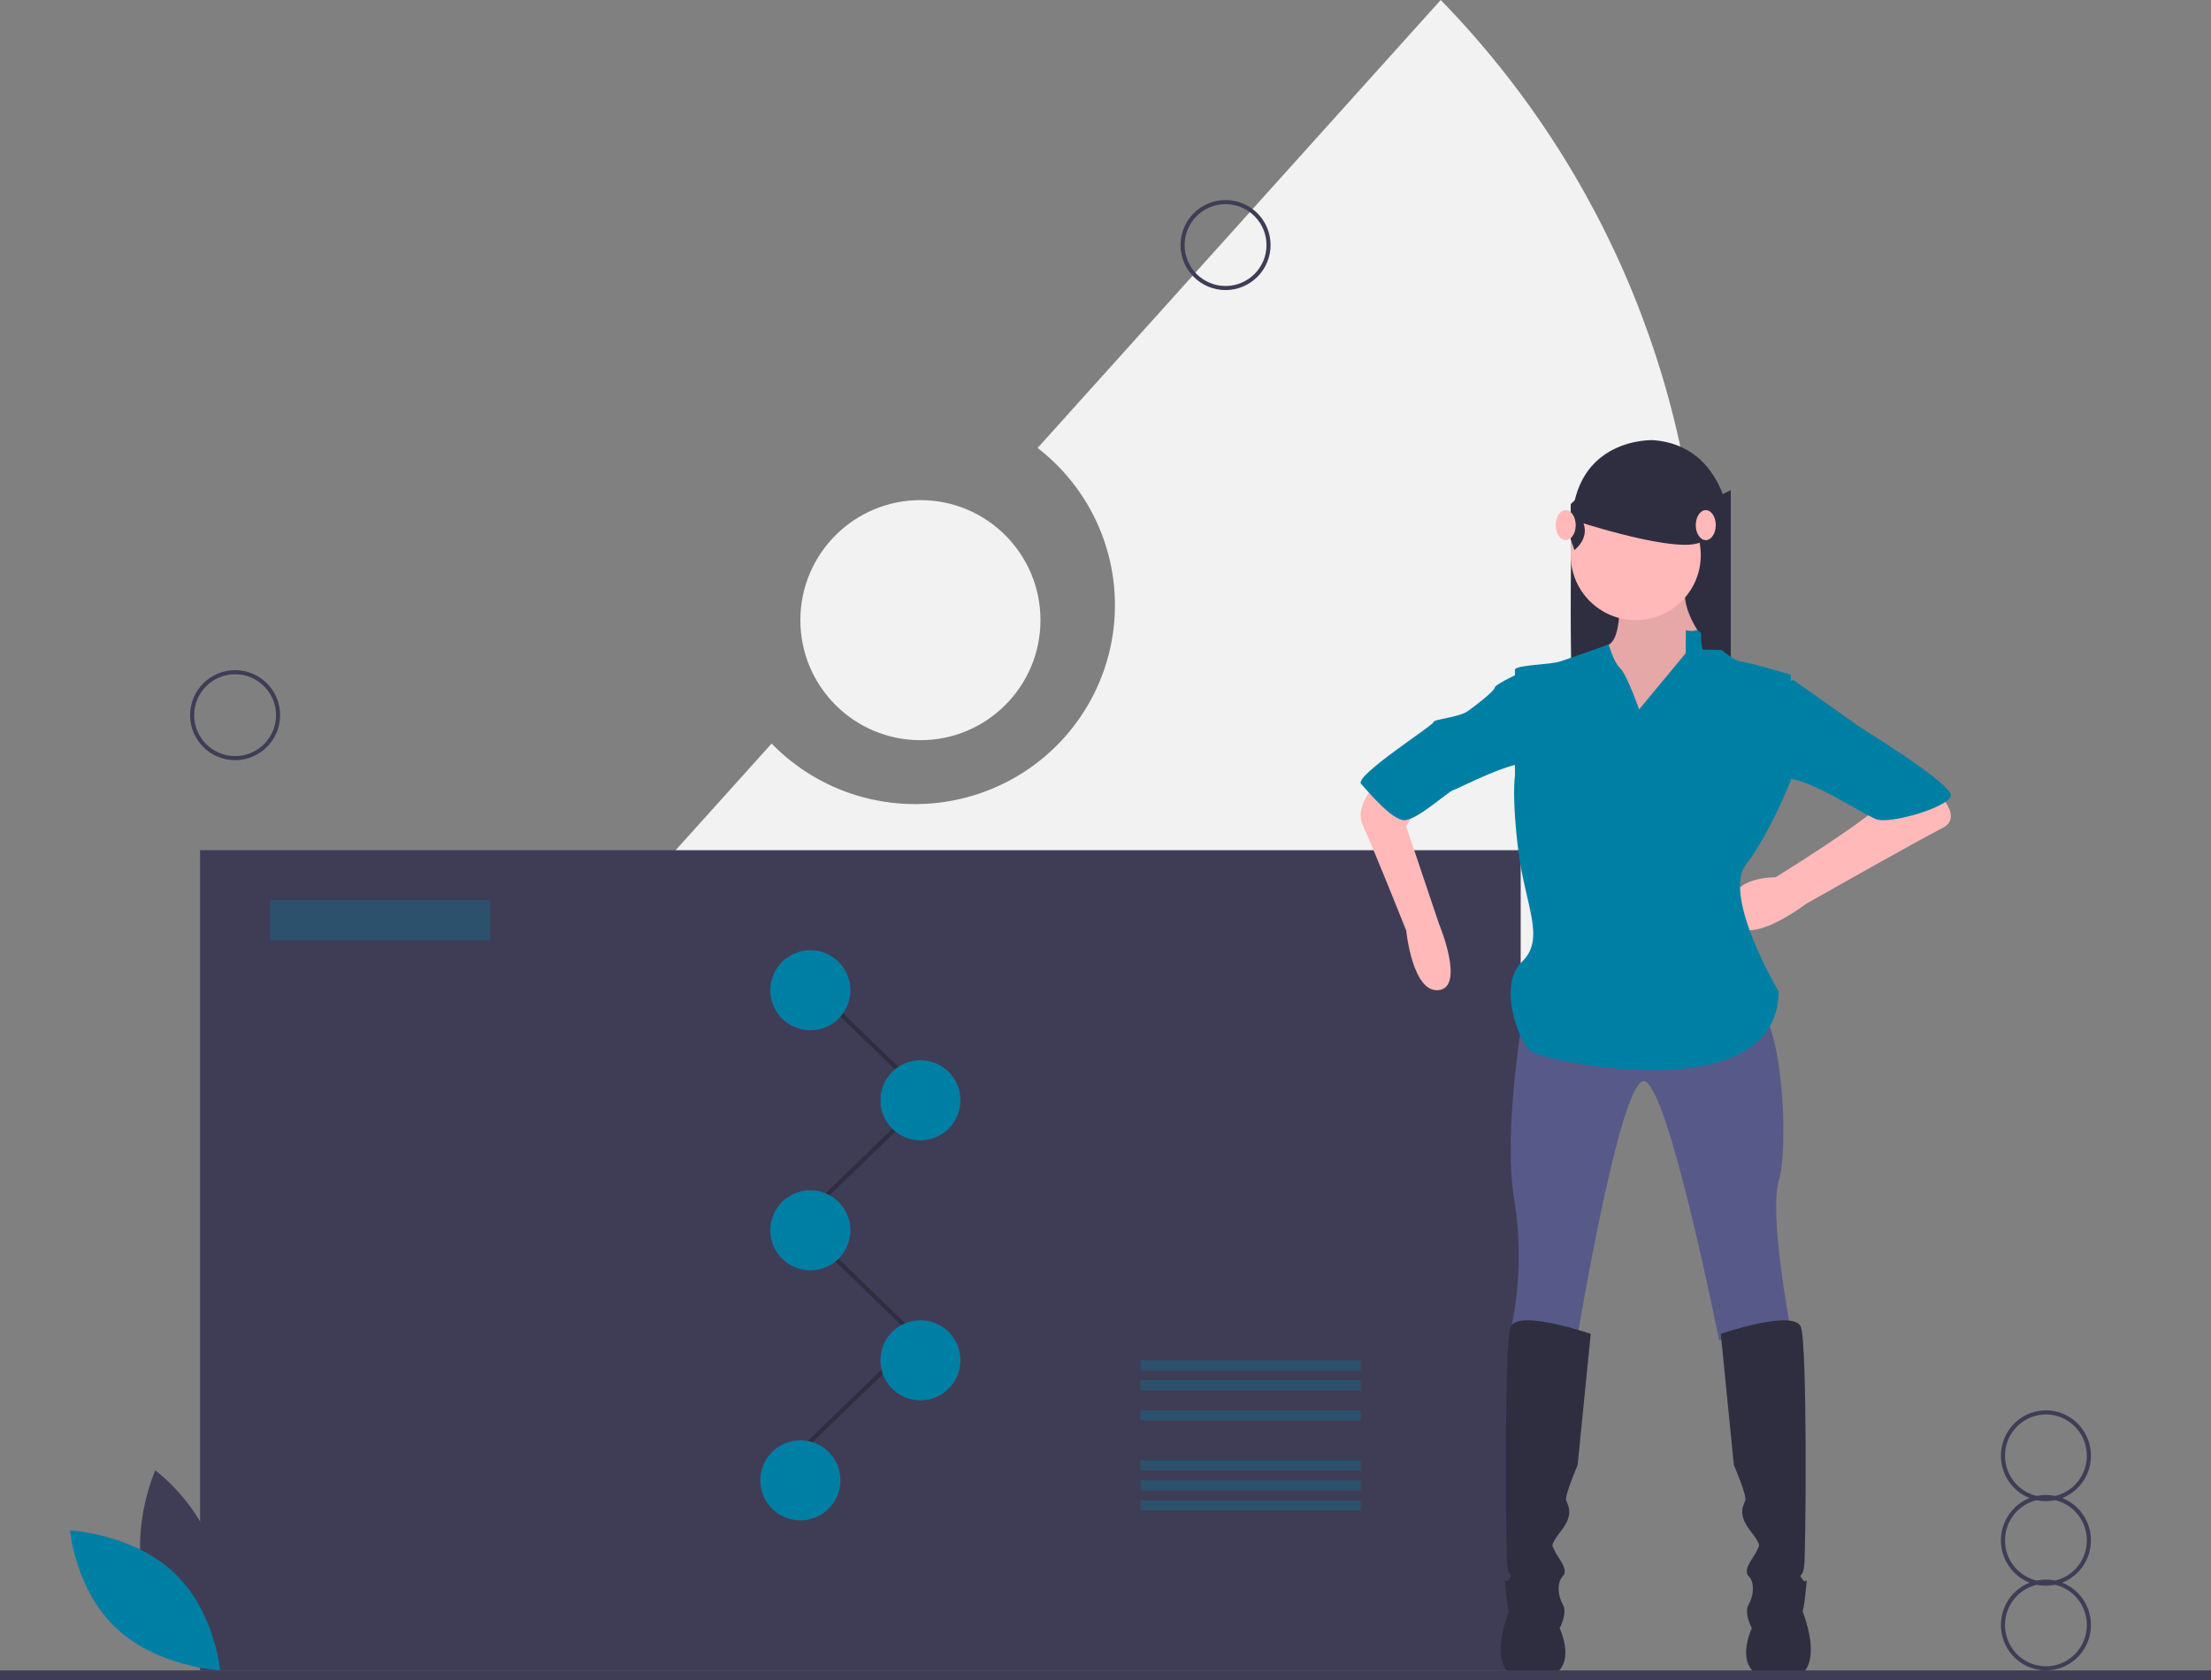 <?xml version="1.0" encoding="UTF-8"?>
<svg width="221px" height="168px" viewBox="0 0 221 168" version="1.1" xmlns="http://www.w3.org/2000/svg" xmlns:xlink="http://www.w3.org/1999/xlink">
    <rect x="0" y="0" width="221" height="168" fill="#808080" stroke="none"/>
    <!-- Generator: Sketch 56.1 (81669) - https://sketch.com -->
    <title>undraw_result_5583</title>
    <desc>Created with Sketch.</desc>
    <g id="Page-2" stroke="none" stroke-width="1" fill="none" fill-rule="evenodd">
        <g id="Page-d'accueil-01" transform="translate(-216, -1086)" fill-rule="nonzero">
            <g id="Group-3" transform="translate(151, 1057)">
                <g id="undraw_result_5583" transform="translate(64.773, 29)">
                    <path d="M144.235,-1.13686838e-13 L103.942,44.785 C109.847,49.347 112.7,56.81 111.337,64.128 C109.974,71.445 104.623,77.393 97.468,79.543 C90.313,81.693 82.552,79.685 77.352,74.339 L21.227,136.721 C37.409,149.246 57.327,156.03 77.821,156 C128.856,156 170.227,114.8 170.227,63.976 C170.258,40.094 160.933,17.142 144.235,-1.13686838e-13 Z" id="Path" fill="#F2F2F2"></path>
                    <circle id="Oval" fill="#F2F2F2" cx="92.227" cy="62" r="12"></circle>
                    <rect id="Rectangle" fill="#3F3D56" x="20.227" y="85" width="132" height="82"></rect>
                    <path d="M165.49,44.002 C165.49,44.002 157.538,43.651 157.323,52.529 C157.108,61.407 157.323,69 157.323,69 L173.227,69 L173.227,52.997 C173.227,52.997 172.905,44.586 165.49,44.002 Z" id="Path" fill="#2F2E41"></path>
                    <path d="M162.029,58.823 C162.029,58.823 162.539,64.062 160.839,64.525 C159.14,64.987 161.519,71.613 161.519,71.613 L168.318,73 L172.227,65.912 L170.528,63.908 C170.528,63.908 167.638,60.364 168.998,57.899 C170.358,55.433 162.029,58.823 162.029,58.823 Z" id="Path" fill="#FFB9B9"></path>
                    <path d="M162.029,58.823 C162.029,58.823 162.539,64.062 160.839,64.525 C159.14,64.987 161.519,71.613 161.519,71.613 L168.318,73 L172.227,65.912 L170.528,63.908 C170.528,63.908 167.638,60.364 168.998,57.899 C170.358,55.433 162.029,58.823 162.029,58.823 Z" id="Path" fill="#000000" opacity="0.1"></path>
                    <circle id="Oval" fill="#FFB9B9" cx="163.727" cy="55.5" r="6.5"></circle>
                    <path d="M139.072,77 C139.072,77 135.337,80.068 136.426,82.454 C137.516,84.84 140.784,93.021 140.784,93.021 C140.784,93.021 141.406,99.328 144.052,98.987 C146.697,98.646 144.052,92.34 144.052,92.34 L140.784,82.624 L141.873,80.75 L139.072,77 Z" id="Path" fill="#FFB9B9"></path>
                    <path d="M192.62,78 C192.62,78 197.001,81.457 194.405,82.774 C191.809,84.091 180.777,90.347 180.777,90.347 C180.777,90.347 174.125,95.451 173.313,91.5 C172.502,87.549 177.694,87.713 177.694,87.713 C177.694,87.713 188.078,81.293 188.564,79.976 C189.051,78.659 192.62,78 192.62,78 Z" id="Path" fill="#FFB9B9"></path>
                    <path d="M152.604,100.618 C152.604,100.618 150.386,112.963 151.581,119.917 C152.284,124.246 152.168,128.672 151.239,132.957 L157.895,133.652 C157.895,133.652 162.161,107.92 164.551,108.094 C166.94,108.268 172.06,134 172.06,134 L179.227,132.957 C179.227,132.957 177.009,121.482 178.033,118.005 C179.057,114.527 178.374,102.009 175.814,100.618 C173.254,99.227 152.604,100.618 152.604,100.618 Z" id="Path" fill="#575A89"></path>
                    <path d="M159.227,133.351 C159.227,133.351 151.87,130.828 151.216,132.678 C150.562,134.528 150.725,155.215 150.889,156.56 C151.052,157.906 151.543,157.233 151.052,157.906 C150.562,158.579 150.562,157.065 150.725,158.915 C150.889,160.765 151.052,161.101 151.052,161.101 C151.052,161.101 148.109,168.165 153.341,167.997 C158.573,167.829 156.121,162.783 156.121,162.783 C156.121,162.783 156.938,161.27 156.448,160.429 C155.957,159.588 155.794,158.242 156.448,157.57 C157.102,156.897 155.794,155.551 155.63,155.047 C155.467,154.542 154.976,154.71 156.284,153.028 C157.592,151.347 156.938,150.506 156.775,150.001 C156.611,149.497 157.919,146.469 157.919,146.469 L159.227,133.351 Z" id="Path" fill="#2F2E41"></path>
                    <path d="M172.227,133.351 C172.227,133.351 179.585,130.828 180.239,132.678 C180.893,134.528 180.729,155.215 180.566,156.56 C180.402,157.906 179.912,157.233 180.402,157.906 C180.893,158.579 180.893,157.065 180.729,158.915 C180.566,160.765 180.402,161.101 180.402,161.101 C180.402,161.101 183.345,168.165 178.113,167.997 C172.881,167.829 175.334,162.783 175.334,162.783 C175.334,162.783 174.516,161.27 175.007,160.429 C175.497,159.588 175.661,158.242 175.007,157.57 C174.353,156.897 175.661,155.551 175.824,155.047 C175.988,154.542 176.478,154.71 175.17,153.028 C173.862,151.347 174.516,150.506 174.68,150.001 C174.843,149.497 173.535,146.469 173.535,146.469 L172.227,133.351 Z" id="Path" fill="#2F2E41"></path>
                    <path d="M164.063,70.925 C164.063,70.925 162.856,67.461 162.167,66.801 C161.478,66.141 161.03,64.433 161.03,64.433 C161.03,64.433 157.169,65.811 156.135,66.141 C155.102,66.471 151.655,66.471 151.655,66.966 L151.655,77.525 C151.655,77.525 151.31,79.67 152,85.114 C152.689,90.559 154.757,93.858 152.344,96.168 C149.932,98.478 152,104.087 153.206,105.077 C154.412,106.067 177.849,111.181 178.021,99.138 C178.021,99.138 172.334,89.569 174.747,86.434 C177.159,83.299 179.227,78.02 179.227,78.02 L179.227,67.461 C179.227,67.461 175.436,66.306 174.23,66.141 C173.024,65.976 170.094,62.841 169.749,63.006 C169.405,63.171 168.739,63 168.739,63 L168.715,65.316 L164.063,70.925 Z" id="Path" fill="#007FA5"></path>
                    <path d="M155.227,67.789 L152.7,67 C152.7,67 149.631,68.421 149.631,68.737 C149.631,69.053 147.826,70.474 146.924,71.105 C146.021,71.737 143.494,71.895 143.494,72.211 C143.494,72.526 135.552,77.579 136.274,78.368 C136.996,79.158 139.342,82 140.606,82 C141.87,82 144.938,79.158 145.48,79 C146.021,78.842 151.617,75.842 153.422,76.316 C155.227,76.789 155.227,67.789 155.227,67.789 Z" id="Path" fill="#007FA5"></path>
                    <path d="M176.23,68.647 L179.508,68 C179.508,68 185.719,72.368 185.891,72.529 C186.064,72.691 195.725,78.515 195.207,79.647 C194.69,80.779 189.169,82.397 187.789,81.912 C186.409,81.426 180.543,77.382 178.301,77.867 C176.058,78.353 176.23,68.647 176.23,68.647 Z" id="Path" fill="#007FA5"></path>
                    <path d="M170.683,53.674 C171.491,50.368 171.16,49.49 171.16,49.49 L160.827,47 L157.227,50.396 L157.227,53.905 L157.591,55 C157.591,55 159.085,53.905 158.504,52.32 C158.504,52.32 170.103,56.051 170.683,53.674 Z" id="Path" fill="#2F2E41"></path>
                    <path d="M171.307,49.959 L170.227,50.972 C171.93,50.99 169.662,63.002 170.415,64.944 L173.227,65 L173.227,49 L171.307,49.959 Z" id="Path" fill="#2F2E41"></path>
                    <ellipse id="Oval" fill="#FFB9B9" cx="156.727" cy="52.5" rx="1" ry="1.5"></ellipse>
                    <ellipse id="Oval" fill="#FFB9B9" cx="170.727" cy="52.5" rx="1" ry="1.5"></ellipse>
                    <polygon id="Path" fill="#2F2E41" points="78.538 147 78.227 146.699 91.605 133.755 79.768 122.301 80.079 122 92.227 133.755"></polygon>
                    <circle id="Oval" fill="#007FA5" cx="92.227" cy="136" r="4"></circle>
                    <circle id="Oval" fill="#007FA5" cx="80.227" cy="148" r="4"></circle>
                    <polygon id="Path" fill="#2F2E41" points="79.538 123 79.227 122.699 92.605 109.755 80.768 98.301 81.079 98 93.227 109.755"></polygon>
                    <circle id="Oval" fill="#007FA5" cx="81.227" cy="99" r="4"></circle>
                    <circle id="Oval" fill="#007FA5" cx="92.227" cy="110" r="4"></circle>
                    <circle id="Oval" fill="#007FA5" cx="81.227" cy="123" r="4"></circle>
                    <rect id="Rectangle" fill="#007FA5" opacity="0.3" x="27.227" y="90" width="22" height="4"></rect>
                    <rect id="Rectangle" fill="#007FA5" opacity="0.3" x="114.227" y="136" width="22" height="1"></rect>
                    <rect id="Rectangle" fill="#007FA5" opacity="0.3" x="114.227" y="138" width="22" height="1"></rect>
                    <rect id="Rectangle" fill="#007FA5" opacity="0.3" x="114.227" y="141" width="22" height="1"></rect>
                    <rect id="Rectangle" fill="#007FA5" opacity="0.3" x="114.227" y="146" width="22" height="1"></rect>
                    <rect id="Rectangle" fill="#007FA5" opacity="0.3" x="114.227" y="148" width="22" height="1"></rect>
                    <rect id="Rectangle" fill="#007FA5" opacity="0.3" x="114.227" y="150" width="22" height="1"></rect>
                    <path d="M14.641,158.057 C16.013,163.58 20.711,167 20.711,167 C20.711,167 23.185,161.466 21.813,155.943 C20.442,150.42 15.744,147 15.744,147 C15.744,147 13.27,152.534 14.641,158.057 Z" id="Path" fill="#3F3D56"></path>
                    <path d="M17.579,157.191 C21.721,161.057 22.227,167 22.227,167 C22.227,167 16.017,166.675 11.875,162.809 C7.733,158.943 7.227,153 7.227,153 C7.227,153 13.437,153.325 17.579,157.191 Z" id="Path" fill="#007FA5"></path>
                    <rect id="Rectangle" fill="#3F3D56" x="0.227" y="167" width="221" height="1"></rect>
                    <path d="M209.227,154 C209.225,152.129 208.086,150.45 206.357,149.77 C208.375,148.979 209.549,146.85 209.15,144.703 C208.751,142.556 206.893,141 204.727,141 C202.562,141 200.704,142.556 200.305,144.703 C199.906,146.85 201.079,148.979 203.097,149.77 C201.367,150.448 200.228,152.128 200.228,154 C200.228,155.872 201.367,157.552 203.097,158.23 C201.079,159.021 199.906,161.15 200.305,163.297 C200.704,165.444 202.562,167 204.727,167 C206.893,167 208.751,165.444 209.15,163.297 C209.549,161.15 208.375,159.021 206.357,158.23 C208.086,157.55 209.225,155.871 209.227,154 Z M200.637,145.54 C200.635,143.382 202.282,141.587 204.415,141.422 C206.548,141.258 208.447,142.779 208.771,144.912 C209.095,147.045 207.734,149.07 205.65,149.557 C205.042,149.429 204.413,149.429 203.804,149.557 C201.952,149.123 200.64,147.459 200.637,145.54 L200.637,145.54 Z M208.818,162.46 C208.82,164.618 207.173,166.413 205.04,166.578 C202.907,166.742 201.008,165.221 200.684,163.088 C200.36,160.955 201.72,158.93 203.804,158.443 C204.413,158.571 205.042,158.571 205.65,158.443 C207.503,158.877 208.815,160.541 208.818,162.46 Z M205.65,158.017 C205.042,157.888 204.413,157.888 203.804,158.017 C201.95,157.585 200.637,155.92 200.637,154 C200.637,152.08 201.95,150.415 203.804,149.983 C204.413,150.112 205.042,150.112 205.65,149.983 C207.504,150.415 208.818,152.08 208.818,154 C208.818,155.92 207.504,157.585 205.65,158.017 L205.65,158.017 Z" id="Shape" fill="#3F3D56"></path>
                    <path d="M23.727,76 C21.242,76 19.227,73.985 19.227,71.5 C19.227,69.015 21.242,67 23.727,67 C26.213,67 28.227,69.015 28.227,71.5 C28.224,73.984 26.211,75.997 23.727,76 L23.727,76 Z M23.727,67.409 C21.468,67.409 19.636,69.241 19.636,71.5 C19.636,73.759 21.468,75.591 23.727,75.591 C25.987,75.591 27.818,73.759 27.818,71.5 C27.816,69.242 25.986,67.412 23.727,67.409 L23.727,67.409 Z" id="Shape" fill="#3F3D56"></path>
                    <path d="M122.727,29 C120.242,29 118.227,26.985 118.227,24.5 C118.227,22.015 120.242,20 122.727,20 C125.213,20 127.227,22.015 127.227,24.5 C127.224,26.984 125.211,28.997 122.727,29 L122.727,29 Z M122.727,20.409 C120.468,20.409 118.636,22.241 118.636,24.5 C118.636,26.759 120.468,28.591 122.727,28.591 C124.987,28.591 126.818,26.759 126.818,24.5 C126.816,22.242 124.986,20.412 122.727,20.409 Z" id="Shape" fill="#3F3D56"></path>
                </g>
            </g>
        </g>
    </g>
</svg>